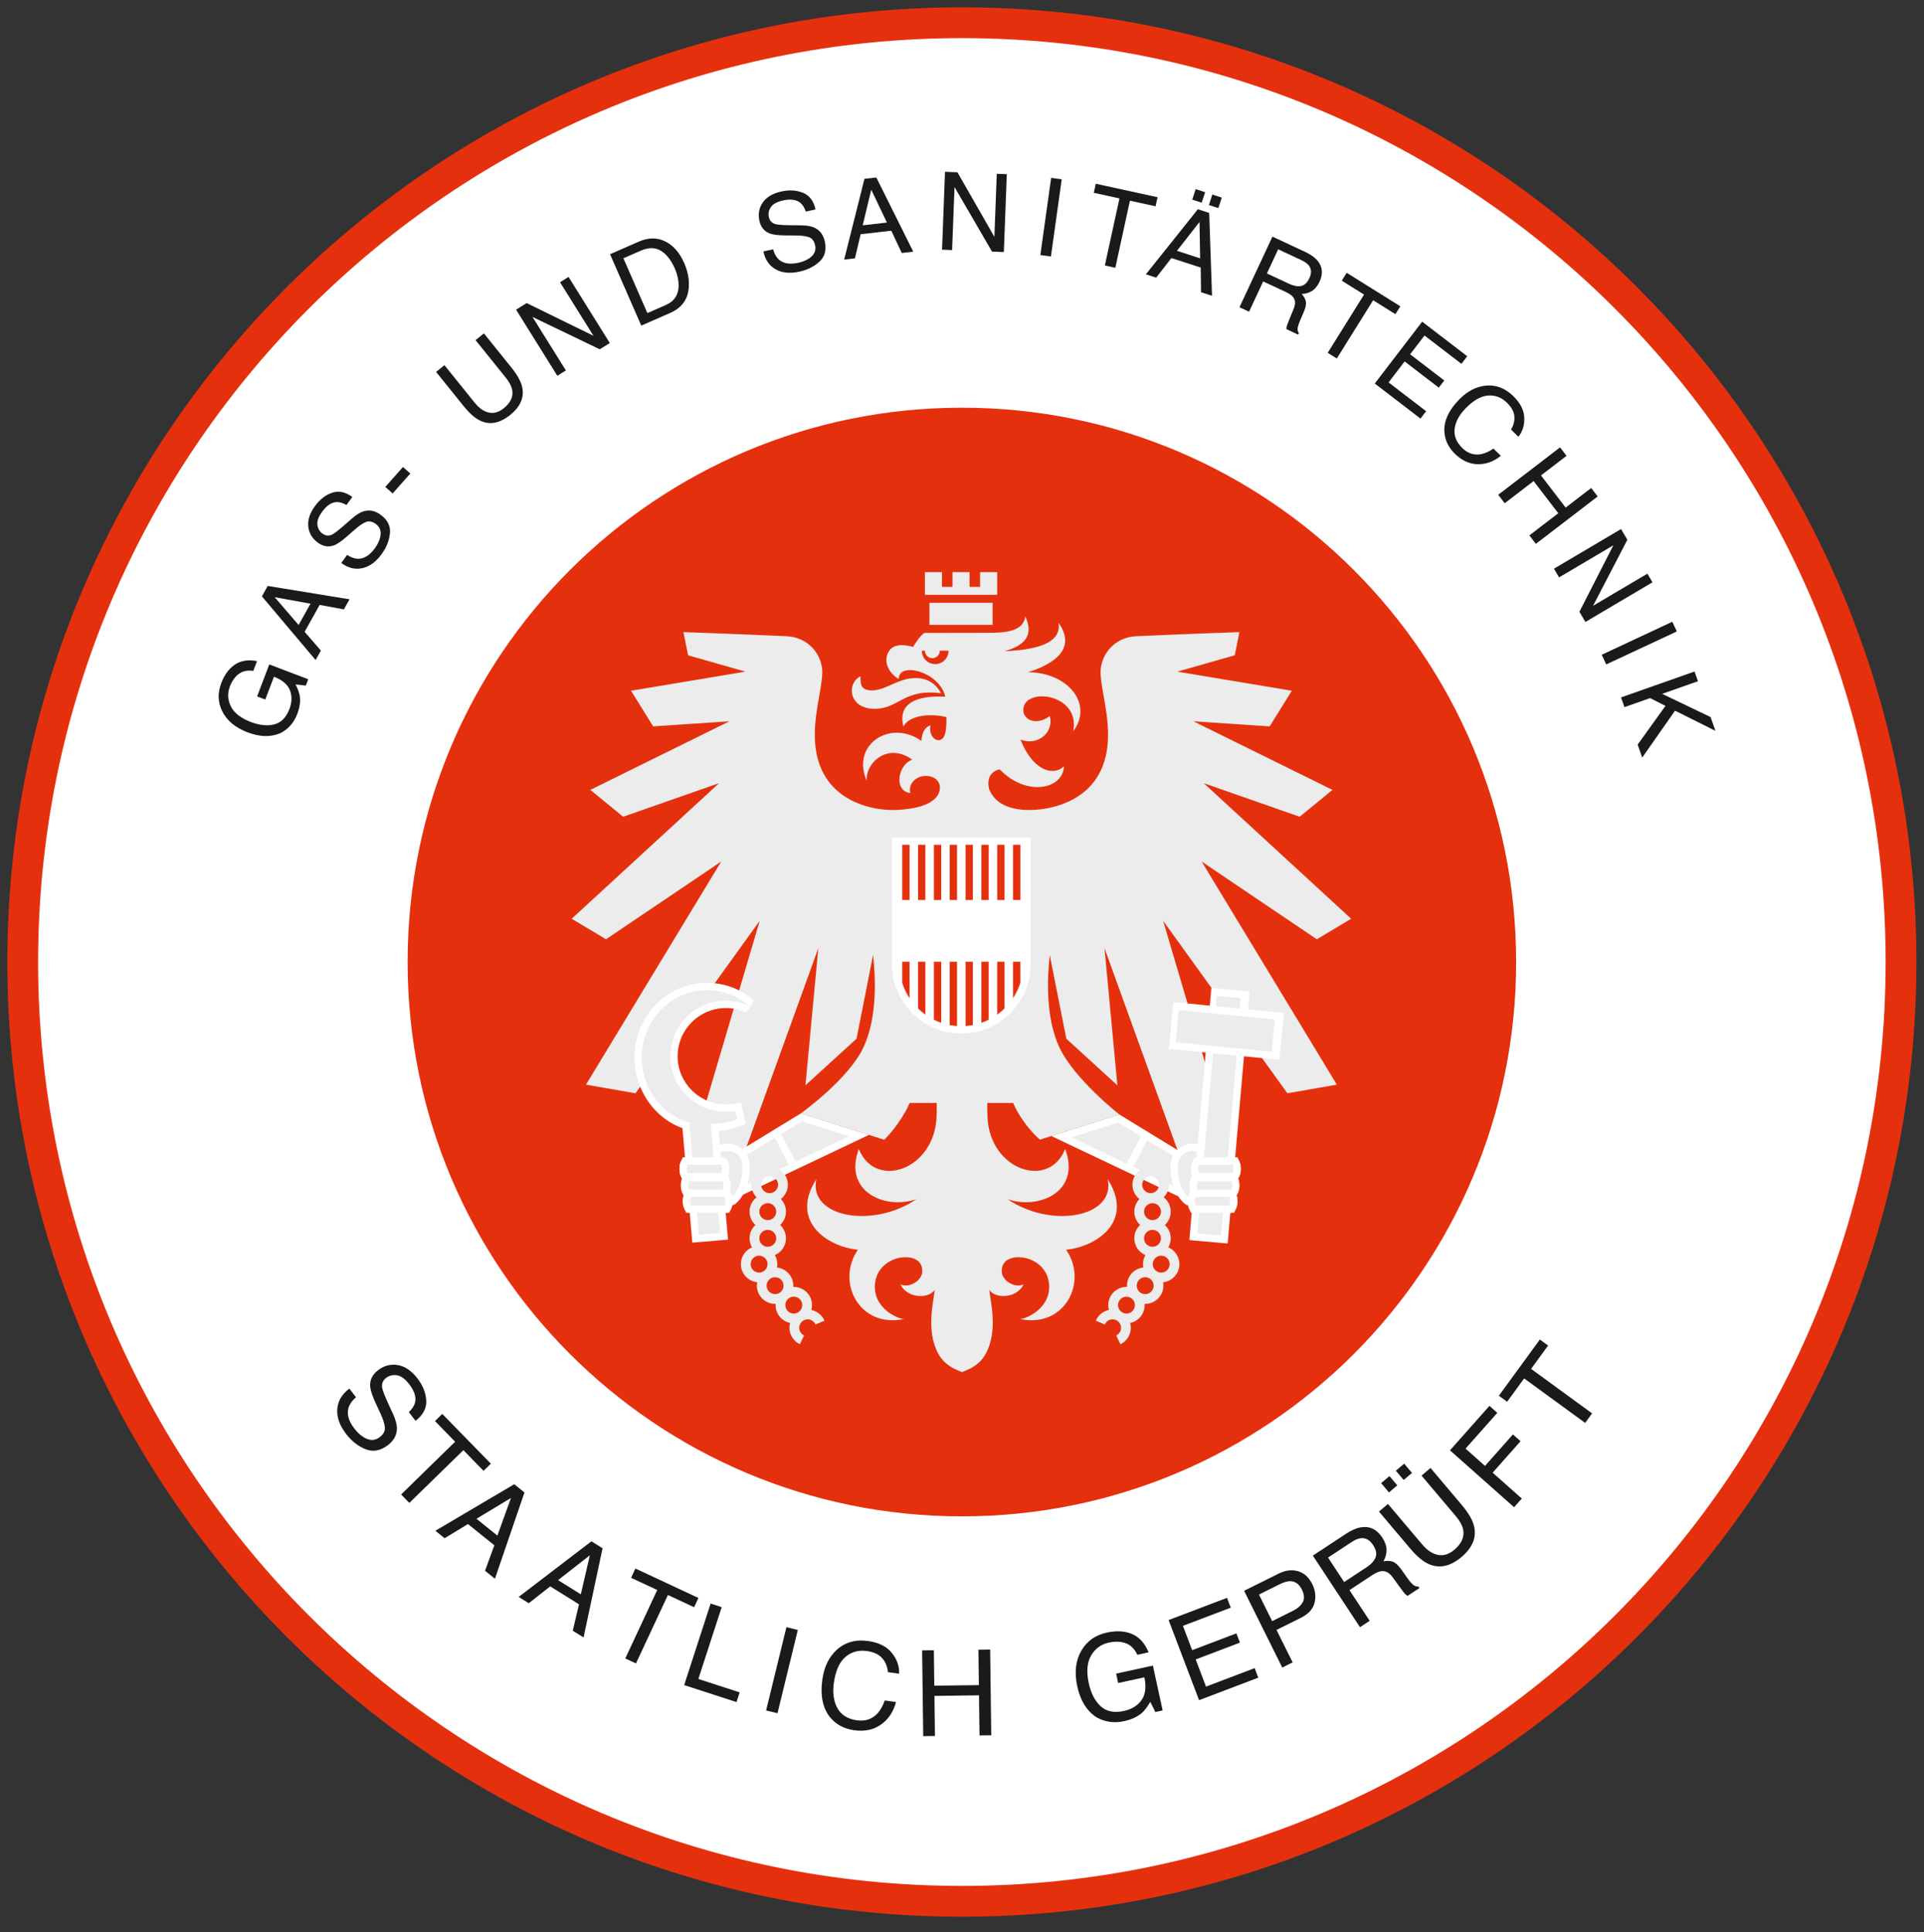 <svg width="250" height="251" viewBox="0 0 250 251" fill="none" xmlns="http://www.w3.org/2000/svg">
<rect x="0" y="0" width="250" height="251" fill="#333333" stroke="none"/>
<circle cx="125" cy="125" r="122" fill="white"/>
<g clip-path="url(#clip0_5940_623)">
<path d="M249.016 124.984C249.016 56.484 193.485 0.952 124.985 0.952C56.484 0.952 0.953 56.484 0.953 124.984C0.953 193.484 56.484 249.016 124.985 249.016C193.485 249.016 249.016 193.484 249.016 124.984ZM245.015 124.984C245.015 191.275 191.276 245.014 124.985 245.014C58.693 245.014 4.954 191.275 4.954 124.984C4.954 58.693 58.693 4.954 124.985 4.954C191.276 4.954 245.015 58.693 245.015 124.984Z" fill="#E5300E"/>
<path d="M124.984 197.002C164.759 197.002 197.003 164.759 197.003 124.983C197.003 85.21 164.759 52.966 124.984 52.966C85.209 52.966 52.965 85.21 52.965 124.983C52.965 164.759 85.209 197.002 124.984 197.002Z" fill="#E5300E"/>
<path d="M133.441 125.229C133.441 129.952 129.613 133.793 124.907 133.793C120.201 133.793 116.373 129.952 116.373 125.229L116.373 109.274L133.441 109.274L133.441 125.229ZM121.515 86.278C120.557 86.278 119.779 85.501 119.779 84.542L120.184 84.542C120.184 85.074 120.615 85.506 121.148 85.506C121.68 85.506 122.111 85.074 122.111 84.542L123.251 84.542C123.251 85.501 122.475 86.278 121.515 86.278ZM171.105 122.029L175.566 119.363L156.414 101.749L168.877 106.109L173.139 102.62L155.066 93.707L164.977 94.37L167.854 89.739L152.979 87.258L160.437 85.138L161.045 82.124L160.644 82.138C160.574 82.14 153.444 82.39 147.605 82.658C145.261 82.765 143.385 84.445 143.045 86.741C142.913 87.626 143.138 88.905 143.397 90.386C143.673 91.95 143.985 93.722 143.976 95.511C143.963 98.458 143.073 100.802 141.327 102.478C139.074 104.637 135.709 105.315 133.311 105.224C130.031 105.103 128.903 103.541 128.515 102.468C128.353 101.81 128.221 100.404 129.878 99.94C133.407 103.581 138.114 102.537 138.251 99.563C136.73 100.96 134.113 99.951 132.6 96.088C134.902 96.963 136.987 95.097 136.406 93.018C134.399 94.54 132.512 93.242 133.051 91.707C133.895 89.306 140.385 90.395 139.45 95.004C142.059 91.561 138.91 87.385 133.571 87.327C135.452 86.755 140.384 84.905 137.544 80.915C138.096 84.268 132.532 84.483 130.478 84.615C132.872 83.969 134.453 82.731 133.231 80.089C132.954 82.027 130.724 82.215 128.426 82.215C125.696 82.215 120.769 82.229 120.118 82.229C119.449 82.714 119.12 83.314 118.637 84.049C117.371 83.681 115.941 83.596 115.364 84.861C114.777 86.143 115.625 87.561 116.788 88.223C116.702 85.915 122.063 87.21 122.827 90.514C119.356 90.319 116.558 91.242 117.399 94.391C118.09 92.911 120.972 92.638 122.98 93.17C122.98 94.401 122.961 95.964 122.111 96.142C121.304 96.311 120.666 95.237 120.914 94.247C120.052 94.448 119.754 95.492 119.73 96.252C115.676 93.386 110.558 96.743 112.61 101.416C112.471 99.052 115.391 96.411 118.544 98.696C116.754 99.247 116.004 102.723 118.284 103.034C117.997 101.826 118.973 100.832 120.276 100.805C121.189 100.785 121.912 101.275 122.097 101.962C122.159 102.291 122.165 102.79 121.841 103.315C121.36 104.095 120.049 105.061 116.536 105.224C114.169 105.336 110.832 104.682 108.559 102.523C106.789 100.839 105.886 98.48 105.873 95.511C105.865 93.722 106.177 91.95 106.451 90.386C106.71 88.905 106.936 87.626 106.805 86.741C106.465 84.445 104.589 82.765 102.244 82.658C96.405 82.39 89.276 82.14 89.204 82.138L88.803 82.124L89.413 85.138L96.871 87.258L81.996 89.739L84.872 94.37L94.783 93.707L76.711 102.62L80.972 106.109L93.434 101.749L74.283 119.363L78.745 122.029L93.715 111.923L76.142 140.916L82.57 142.034L98.716 119.627L88.916 152.79L95.99 151.793L106.331 123.184L104.658 141L111.292 134.951L113.442 124.086C113.762 126.834 114.047 132.165 112.18 136.106C110.233 140.215 104.12 144.606 104.067 144.647L114.888 148.07C114.939 148.025 116.321 146.751 117.666 144.384C117.848 144.063 118.029 143.691 118.204 143.293L121.717 143.293C121.726 143.837 121.719 144.446 121.689 145.147C121.388 152.033 113.707 154.586 111.597 149.274C109.511 154.825 115.016 157.206 119.086 155.793C113.351 159.685 105.017 158.121 106.07 153.2C102.552 158.715 107.563 161.984 111.473 162.362C108.578 166.56 111.669 172.581 117.446 171.366C116.306 171.255 113.186 169.667 113.742 166.454C114.068 164.571 115.697 163.582 117.047 163.384C118.399 163.188 119.891 163.597 119.84 165.195C119.805 166.375 118.146 167.417 116.985 166.851C117.939 168.776 120.712 168.712 121.452 167.583C121.345 168.825 120.551 171.885 121.376 174.557C121.96 176.449 122.897 177.482 125.002 178.255C127.132 177.473 128.043 176.449 128.626 174.557C129.452 171.885 128.659 168.825 128.552 167.583C129.29 168.712 132.063 168.776 133.017 166.851C131.856 167.417 130.199 166.375 130.162 165.195C130.113 163.597 131.603 163.188 132.955 163.384C134.305 163.582 135.935 164.571 136.261 166.454C136.816 169.667 133.698 171.255 132.556 171.366C138.334 172.581 141.424 166.56 138.529 162.362C142.439 161.984 147.45 158.715 143.932 153.2C144.987 158.121 136.651 159.685 130.917 155.793C134.988 157.206 140.493 154.825 138.405 149.274C136.295 154.586 128.614 152.033 128.314 145.147C128.283 144.446 128.276 143.837 128.285 143.293L131.645 143.293C131.821 143.691 132.001 144.063 132.183 144.384C133.528 146.751 135.077 148.016 135.128 148.061L145.45 144.795C145.396 144.756 139.617 140.216 137.67 136.106C135.804 132.168 136.089 126.835 136.408 124.087L138.536 134.848L138.557 134.951L145.19 141L143.517 123.184L153.859 151.793L160.934 152.79L151.134 119.627L167.28 142.034L173.707 140.916L156.135 111.923L171.105 122.029Z" fill="#ECECEC"/>
<path d="M120.768 78.314L128.976 78.314L128.976 81.178L120.768 81.178L120.768 78.314Z" fill="#ECECEC"/>
<path d="M129.569 74.332L127.35 74.332L127.35 76.247L125.982 76.247L125.982 74.332L123.764 74.332L123.764 76.247L122.396 76.247L122.396 74.332L120.177 74.332L120.177 77.278L129.569 77.278L129.569 74.332Z" fill="#ECECEC"/>
<path d="M114.15 92.063C116.87 91.812 117.725 89.45 122.277 90.07C121.549 88.694 120.28 87.975 118.577 88.108C116.482 88.27 114.96 89.743 113.21 89.697C111.525 89.654 111.886 88.371 111.803 87.865C109.885 88.817 110.288 92.42 114.15 92.063Z" fill="#ECECEC"/>
<path d="M96.46 149.293C96.018 148.9 95.475 148.674 94.95 148.614C94.555 148.569 94.062 148.61 93.535 148.702L93.383 146.94C94.246 146.843 95.084 146.665 96.109 146.3L96.903 146.016L96.717 145.194C96.649 144.895 96.559 144.508 96.464 144.11L96.258 143.242L95.379 143.393C95.027 143.454 94.668 143.485 94.309 143.485C90.856 143.485 88.048 140.676 88.048 137.224C88.048 133.771 90.856 130.963 94.309 130.963C95.234 130.963 96.127 131.16 96.964 131.553L97.99 129.975C96.295 128.5 94.124 127.687 91.878 127.687C86.671 127.687 82.436 132.03 82.436 137.368C82.436 140.105 83.554 142.741 85.503 144.6C86.429 145.482 87.516 146.156 88.679 146.569L89.006 150.382C88.576 150.517 88.289 151.082 88.289 151.852C88.289 152.383 88.426 152.815 88.652 153.078C88.54 153.327 88.475 153.639 88.475 154.001C88.475 154.544 88.619 154.987 88.855 155.248C88.773 155.477 88.725 155.748 88.725 156.053C88.725 156.927 89.094 157.538 89.623 157.556L89.876 160.498L89.957 161.446L90.904 161.364L93.648 161.129L94.596 161.047L94.514 160.1L94.296 157.558C94.72 157.549 95.037 157.157 95.152 156.557L95.355 156.54L95.455 156.475C95.496 156.447 96.041 156.075 96.545 155.213L112.908 147.442L104.067 144.645L96.46 149.293Z" fill="white"/>
<path d="M165.893 131.514L162.171 131.146L162.173 131.135L162.294 129.746L162.376 128.799L161.429 128.717L158.346 128.447L157.399 128.365L157.317 129.312L157.199 130.653L153.416 130.279L152.469 130.186L152.376 131.132L151.962 135.318L151.869 136.264L152.815 136.358L156.668 136.74L156.668 136.751L155.629 148.648C155.237 148.597 154.873 148.58 154.566 148.614C154.002 148.678 153.42 148.936 152.961 149.385L145.45 144.795L136.608 147.591L153.1 155.423C153.563 156.136 154.023 156.449 154.061 156.475L154.161 156.541L154.364 156.558C154.443 156.972 154.621 157.284 154.861 157.443L154.624 160.166L154.542 161.113L155.488 161.196L158.572 161.466L159.519 161.548L159.601 160.6L159.866 157.56L159.869 157.56C160.411 157.56 160.789 156.941 160.789 156.054C160.789 155.748 160.743 155.477 160.661 155.248C160.897 154.987 161.041 154.545 161.041 154C161.041 153.639 160.974 153.327 160.864 153.079C161.09 152.815 161.227 152.383 161.227 151.852C161.227 151.072 160.933 150.501 160.493 150.376L161.641 137.232L165.292 137.593L166.238 137.687L166.332 136.741L166.746 132.554L166.839 131.607L165.893 131.514Z" fill="white"/>
<path d="M117.232 124.946L118.183 124.946L118.183 129.68C117.781 129.07 117.459 128.402 117.232 127.692L117.232 124.946ZM117.232 109.75L118.183 109.75L118.183 116.926L117.232 116.926L117.232 109.75ZM119.288 124.946L120.24 124.946L120.24 131.817C119.902 131.575 119.585 131.31 119.288 131.021L119.288 124.946ZM119.29 109.75L120.241 109.75L120.241 116.926L119.29 116.926L119.29 109.75ZM121.346 124.946L122.296 124.946L122.296 132.88C121.97 132.768 121.652 132.635 121.346 132.483L121.346 124.946ZM121.346 109.75L122.297 109.75L122.297 116.926L121.346 116.926L121.346 109.75ZM123.403 124.946L124.354 124.946L124.354 133.297C124.031 133.275 123.715 133.234 123.403 133.175L123.403 124.946ZM123.403 109.75L124.354 109.75L124.354 116.926L123.403 116.926L123.403 109.75ZM125.461 124.946L126.41 124.946L126.41 133.175C126.1 133.234 125.782 133.275 125.461 133.297L125.461 124.946ZM125.461 109.75L126.412 109.75L126.412 116.926L125.461 116.926L125.461 109.75ZM127.517 124.946L128.467 124.946L128.467 132.483C128.161 132.635 127.843 132.768 127.517 132.88L127.517 124.946ZM127.517 109.75L128.468 109.75L128.468 116.926L127.517 116.926L127.517 109.75ZM129.574 124.946L130.525 124.946L130.525 131.021C130.229 131.31 129.911 131.575 129.574 131.817L129.574 124.946ZM129.575 109.75L130.526 109.75L130.526 116.926L129.575 116.926L129.575 109.75ZM131.632 124.946L132.581 124.946L132.581 127.694C132.356 128.402 132.034 129.07 131.632 129.68L131.632 124.946ZM131.632 109.75L132.583 109.75L132.583 116.926L131.632 116.926L131.632 109.75ZM115.898 125.229C115.898 130.213 119.939 134.268 124.907 134.268C129.874 134.268 133.917 130.213 133.917 125.229L133.917 108.8L115.898 108.8L115.898 125.229Z" fill="white"/>
<path d="M158.651 160.517L155.571 160.248L157.616 136.869L160.695 137.138L158.651 160.517Z" fill="#ECECEC"/>
<path d="M158.114 129.395L161.196 129.664L161.078 131.018L157.995 130.749L158.114 129.395Z" fill="#ECECEC"/>
<path d="M152.758 135.413L153.172 131.225L165.65 132.457L165.236 136.646L152.758 135.413Z" fill="#ECECEC"/>
<path d="M161.227 151.852C161.227 151.496 161.162 151.157 161.042 150.899L160.788 150.346L155.193 150.346L154.937 150.896C154.817 151.154 154.751 151.495 154.751 151.852C154.751 152.171 154.806 152.471 154.904 152.717L154.751 153.044C154.631 153.303 154.565 153.641 154.565 154C154.565 154.263 154.601 154.515 154.668 154.734L154.5 155.101C154.38 155.359 154.315 155.698 154.315 156.054C154.315 156.409 154.38 156.748 154.5 157.006L154.754 157.56L160.35 157.56L160.604 157.006C160.724 156.748 160.789 156.409 160.789 156.054C160.789 155.791 160.754 155.539 160.688 155.32L160.856 154.953C160.976 154.694 161.041 154.356 161.041 154C161.041 153.681 160.986 153.382 160.89 153.136L161.042 152.804C161.162 152.546 161.227 152.209 161.227 151.852Z" fill="white"/>
<path d="M95.54 144.33C95.135 144.4 94.722 144.435 94.31 144.435C90.333 144.435 87.098 141.2 87.098 137.224C87.098 133.246 90.333 130.011 94.31 130.011C95.386 130.011 96.426 130.251 97.366 130.691C95.87 129.389 93.945 128.638 91.878 128.638C87.195 128.638 83.385 132.553 83.385 137.368C83.385 139.846 84.396 142.232 86.159 143.913C87.158 144.864 88.333 145.523 89.588 145.856L89.572 145.858L90.823 160.417L93.568 160.181L92.355 146.071C93.496 146.003 94.463 145.877 95.79 145.405C95.723 145.108 95.633 144.724 95.54 144.33Z" fill="#ECECEC"/>
<path d="M95.017 155.102L94.847 154.735C94.914 154.517 94.95 154.263 94.95 154.001C94.95 153.645 94.885 153.306 94.766 153.048L94.613 152.716C94.709 152.472 94.764 152.171 94.764 151.852C94.764 151.497 94.699 151.159 94.579 150.9L94.325 150.348L88.727 150.348L88.473 150.9C88.355 151.159 88.288 151.497 88.288 151.852C88.288 152.209 88.355 152.548 88.473 152.806L88.626 153.138C88.53 153.382 88.476 153.683 88.476 154.001C88.476 154.358 88.541 154.696 88.659 154.953L88.829 155.32C88.763 155.539 88.726 155.792 88.726 156.054C88.726 156.411 88.792 156.749 88.911 157.007L89.165 157.56L94.761 157.56L95.017 157.008C95.135 156.75 95.202 156.411 95.202 156.054C95.202 155.699 95.135 155.36 95.017 155.102Z" fill="white"/>
<path d="M97.418 151.59C97.418 152.503 97.293 153.263 97.107 153.894L102.523 151.322L100.664 147.84L97.05 150.046C97.278 150.469 97.418 150.982 97.418 151.59Z" fill="#ECECEC"/>
<path d="M103.382 150.914L110.317 147.619L104.193 145.683L101.476 147.342L103.382 150.914Z" fill="#ECECEC"/>
<path d="M102.046 169.558C102.046 168.953 102.538 168.459 103.145 168.459C103.751 168.459 104.244 168.953 104.244 169.558C104.244 169.914 104.071 170.227 103.809 170.428C103.741 170.464 103.676 170.505 103.613 170.549C103.47 170.617 103.313 170.658 103.145 170.658C102.538 170.658 102.046 170.164 102.046 169.558ZM99.614 167.029C99.614 166.423 100.106 165.931 100.713 165.931C101.319 165.931 101.812 166.423 101.812 167.029C101.812 167.636 101.319 168.128 100.713 168.128C100.106 168.128 99.614 167.636 99.614 167.029ZM97.535 164.233C97.535 163.626 98.027 163.133 98.633 163.133C99.238 163.133 99.732 163.626 99.732 164.233C99.732 164.838 99.238 165.331 98.633 165.331C98.027 165.331 97.535 164.838 97.535 164.233ZM100.86 160.879C100.86 161.486 100.368 161.979 99.762 161.979C99.155 161.979 98.663 161.486 98.663 160.879C98.663 160.273 99.155 159.781 99.762 159.781C100.368 159.781 100.86 160.273 100.86 160.879ZM98.663 157.414C98.663 156.808 99.155 156.316 99.762 156.316C100.368 156.316 100.86 156.808 100.86 157.414C100.86 158.021 100.368 158.513 99.762 158.513C99.155 158.513 98.663 158.021 98.663 157.414ZM100.003 152.814C100.609 152.814 101.102 153.306 101.102 153.912C101.102 154.517 100.609 155.012 100.003 155.012C99.398 155.012 98.904 154.517 98.904 153.912C98.904 153.306 99.398 152.814 100.003 152.814ZM105.424 170.19C105.479 169.989 105.511 169.777 105.511 169.558C105.511 168.253 104.45 167.191 103.145 167.191C103.12 167.191 103.096 167.195 103.071 167.195C103.075 167.14 103.079 167.085 103.079 167.029C103.079 165.806 102.147 164.797 100.956 164.676C100.984 164.532 101 164.384 101 164.233C101 163.805 100.884 163.404 100.685 163.058C101.532 162.698 102.128 161.857 102.128 160.879C102.128 160.194 101.834 159.579 101.368 159.147C101.834 158.714 102.128 158.098 102.128 157.414C102.128 156.777 101.874 156.199 101.462 155.772C102.013 155.339 102.369 154.667 102.369 153.912C102.369 152.608 101.308 151.545 100.003 151.545C98.698 151.545 97.636 152.608 97.636 153.912C97.636 154.55 97.892 155.129 98.303 155.555C97.751 155.988 97.395 156.66 97.395 157.414C97.395 158.098 97.689 158.714 98.154 159.147C97.689 159.579 97.395 160.194 97.395 160.879C97.395 161.307 97.511 161.708 97.71 162.053C96.863 162.415 96.266 163.255 96.266 164.233C96.266 165.455 97.199 166.464 98.39 166.586C98.362 166.73 98.346 166.878 98.346 167.029C98.346 168.334 99.408 169.396 100.713 169.396C100.737 169.396 100.761 169.393 100.787 169.392C100.783 169.447 100.778 169.502 100.778 169.558C100.778 170.699 101.59 171.654 102.665 171.876C102.61 172.076 102.579 172.285 102.579 172.502C102.579 173.411 103.11 174.251 103.932 174.641L104.475 173.496C104.094 173.315 103.847 172.925 103.847 172.502C103.847 172.147 104.019 171.833 104.282 171.633C104.349 171.596 104.414 171.555 104.478 171.513C104.62 171.445 104.777 171.403 104.945 171.403C105.388 171.403 105.786 171.667 105.958 172.075L107.126 171.581C106.818 170.854 106.176 170.344 105.424 170.19Z" fill="#ECECEC"/>
<path d="M148.266 147.629L145.322 145.831L139.197 147.768L146.371 151.176L148.266 147.629Z" fill="#ECECEC"/>
<path d="M152.099 151.59C152.099 151.035 152.215 150.559 152.408 150.16L149.08 148.126L147.234 151.584L152.466 154.068C152.25 153.405 152.099 152.59 152.099 151.59Z" fill="#ECECEC"/>
<path d="M150.882 165.332C150.277 165.332 149.784 164.839 149.784 164.232C149.784 163.627 150.277 163.134 150.882 163.134C151.489 163.134 151.982 163.627 151.982 164.232C151.982 164.839 151.489 165.332 150.882 165.332ZM148.803 168.129C148.196 168.129 147.704 167.635 147.704 167.03C147.704 166.424 148.196 165.932 148.803 165.932C149.409 165.932 149.901 166.424 149.901 167.03C149.901 167.635 149.409 168.129 148.803 168.129ZM146.371 170.657C146.203 170.657 146.045 170.618 145.903 170.549C145.839 170.506 145.774 170.465 145.706 170.429C145.444 170.228 145.272 169.915 145.272 169.559C145.272 168.954 145.764 168.46 146.371 168.46C146.977 168.46 147.469 168.954 147.469 169.559C147.469 170.165 146.977 170.657 146.371 170.657ZM149.755 159.782C150.36 159.782 150.853 160.274 150.853 160.88C150.853 161.485 150.36 161.98 149.755 161.98C149.148 161.98 148.655 161.485 148.655 160.88C148.655 160.274 149.148 159.782 149.755 159.782ZM148.655 157.415C148.655 156.809 149.148 156.315 149.755 156.315C150.36 156.315 150.853 156.809 150.853 157.415C150.853 158.02 150.36 158.514 149.755 158.514C149.148 158.514 148.655 158.02 148.655 157.415ZM149.512 152.813C150.119 152.813 150.611 153.307 150.611 153.913C150.611 154.518 150.119 155.012 149.512 155.012C148.906 155.012 148.414 154.518 148.414 153.913C148.414 153.307 148.906 152.813 149.512 152.813ZM153.249 164.232C153.249 163.255 152.654 162.416 151.807 162.054C152.006 161.707 152.12 161.308 152.12 160.88C152.12 160.195 151.827 159.58 151.361 159.148C151.827 158.715 152.12 158.099 152.12 157.415C152.12 156.661 151.765 155.989 151.213 155.554C151.625 155.13 151.879 154.551 151.879 153.913C151.879 152.607 150.817 151.546 149.512 151.546C148.208 151.546 147.146 152.607 147.146 153.913C147.146 154.668 147.502 155.34 148.054 155.773C147.643 156.2 147.388 156.777 147.388 157.415C147.388 158.099 147.681 158.715 148.148 159.148C147.681 159.58 147.388 160.195 147.388 160.88C147.388 161.858 147.983 162.698 148.83 163.059C148.631 163.405 148.517 163.806 148.517 164.232C148.517 164.385 148.532 164.533 148.559 164.675C147.368 164.798 146.436 165.807 146.436 167.03C146.436 167.086 146.44 167.141 146.445 167.196C146.419 167.195 146.395 167.192 146.371 167.192C145.066 167.192 144.004 168.254 144.004 169.559C144.004 169.778 144.037 169.99 144.092 170.191C143.339 170.345 142.697 170.855 142.39 171.582L143.557 172.076C143.73 171.668 144.127 171.404 144.57 171.404C144.738 171.404 144.895 171.445 145.037 171.513C145.101 171.556 145.167 171.596 145.234 171.634C145.496 171.834 145.668 172.148 145.668 172.503C145.668 172.925 145.423 173.315 145.04 173.497L145.584 174.642C146.405 174.252 146.937 173.412 146.937 172.503C146.937 172.286 146.905 172.077 146.85 171.877C147.925 171.655 148.737 170.7 148.737 169.559C148.737 169.503 148.733 169.448 148.728 169.393C148.754 169.394 148.778 169.397 148.803 169.397C150.107 169.397 151.169 168.335 151.169 167.03C151.169 166.879 151.153 166.731 151.127 166.587C152.316 166.464 153.249 165.456 153.249 164.232Z" fill="#ECECEC"/>
<path d="M94.844 149.558C94.521 149.523 94.092 149.565 93.616 149.653L93.676 150.346L93.844 150.346C94.386 150.346 94.764 150.964 94.764 151.852C94.764 152.212 94.699 152.525 94.587 152.774C94.813 153.038 94.95 153.468 94.95 153.999C94.95 154.305 94.904 154.576 94.822 154.805C94.971 154.97 95.077 155.214 95.139 155.503C95.557 155.103 96.468 153.959 96.468 151.589C96.468 150.312 95.652 149.649 94.844 149.558Z" fill="#ECECEC"/>
<path d="M154.565 154C154.565 153.47 154.703 153.039 154.928 152.775C154.816 152.527 154.751 152.214 154.751 151.852C154.751 151.076 155.042 150.506 155.478 150.376L155.546 149.597C155.214 149.552 154.912 149.532 154.671 149.56C153.863 149.65 153.049 150.312 153.049 151.591C153.049 153.958 153.955 155.101 154.376 155.505C154.438 155.214 154.545 154.972 154.693 154.805C154.613 154.578 154.565 154.307 154.565 154Z" fill="#ECECEC"/>
<path d="M155.8 152.409L160.178 152.409C160.222 152.314 160.276 152.122 160.276 151.853C160.276 151.583 160.222 151.392 160.178 151.298L155.8 151.298C155.756 151.392 155.703 151.583 155.703 151.853C155.703 152.124 155.756 152.314 155.8 152.409Z" fill="#ECECEC"/>
<path d="M155.614 154.555L159.992 154.555C160.036 154.461 160.089 154.269 160.089 153.999C160.089 153.729 160.036 153.539 159.992 153.444L155.614 153.444C155.57 153.539 155.516 153.729 155.516 153.999C155.516 154.27 155.57 154.461 155.614 154.555Z" fill="#ECECEC"/>
<path d="M155.364 156.609L159.742 156.609C159.786 156.514 159.841 156.324 159.841 156.053C159.841 155.783 159.786 155.593 159.742 155.498L155.364 155.498C155.32 155.593 155.266 155.783 155.266 156.053C155.266 156.324 155.32 156.514 155.364 156.609Z" fill="#ECECEC"/>
<path d="M89.337 152.409L93.715 152.409C93.759 152.314 93.814 152.124 93.814 151.853C93.814 151.583 93.759 151.392 93.716 151.298L89.337 151.298C89.293 151.392 89.239 151.583 89.239 151.853C89.239 152.122 89.293 152.314 89.337 152.409Z" fill="#ECECEC"/>
<path d="M89.523 154.555L93.902 154.555C93.946 154.461 94.001 154.27 94.001 153.999C94.001 153.729 93.946 153.539 93.903 153.444L89.523 153.444C89.48 153.539 89.426 153.729 89.426 153.999C89.426 154.269 89.48 154.461 89.523 154.555Z" fill="#ECECEC"/>
<path d="M89.774 156.609L94.152 156.609C94.196 156.514 94.251 156.324 94.251 156.053C94.251 155.783 94.196 155.593 94.154 155.498L89.774 155.498C89.73 155.593 89.677 155.783 89.677 156.053C89.677 156.322 89.73 156.514 89.774 156.609Z" fill="#ECECEC"/>
<path d="M28.751 88.742C29.089 87.853 29.553 87.15 30.143 86.632C30.995 85.879 32.079 85.633 33.396 85.892L32.913 87.162C32.163 87.053 31.539 87.182 31.041 87.548C30.538 87.913 30.147 88.464 29.866 89.203C29.533 90.079 29.581 90.943 30.009 91.794C30.439 92.641 31.305 93.311 32.606 93.806C33.732 94.234 34.742 94.336 35.639 94.111C36.531 93.885 37.189 93.213 37.614 92.097C37.939 91.242 37.96 90.442 37.679 89.696C37.395 88.944 36.701 88.351 35.598 87.916L34.471 90.88L33.408 90.476L34.988 86.321L40.051 88.246L39.738 89.07L38.403 88.917C38.714 89.532 38.899 90.042 38.956 90.447C39.06 91.13 38.947 91.906 38.617 92.773C38.191 93.894 37.462 94.721 36.429 95.252C35.184 95.786 33.767 95.751 32.178 95.147C30.593 94.545 29.496 93.636 28.886 92.421C28.303 91.266 28.258 90.039 28.751 88.742Z" fill="#1A1A18"/>
<path d="M40.346 78.428L35.692 77.587L38.8 81.196L40.346 78.428ZM34.031 77.48L34.788 76.126L45.417 77.86L44.684 79.171L41.536 78.588L39.582 82.083L41.695 84.52L41.009 85.747L34.031 77.48Z" fill="#1A1A18"/>
<path d="M45.101 72.094C45.584 72.406 46.041 72.572 46.471 72.59C47.281 72.618 48.025 72.167 48.702 71.239C49.005 70.824 49.222 70.402 49.352 69.974C49.604 69.145 49.433 68.514 48.839 68.081C48.393 67.756 47.974 67.663 47.582 67.804C47.191 67.951 46.707 68.275 46.131 68.776L45.072 69.701C44.381 70.306 43.827 70.687 43.411 70.844C42.691 71.115 41.991 71.002 41.311 70.507C40.576 69.971 40.158 69.276 40.058 68.424C39.957 67.572 40.247 66.68 40.926 65.748C41.552 64.89 42.29 64.314 43.142 64.02C43.993 63.719 44.873 63.9 45.782 64.564L45.023 65.605C44.544 65.341 44.122 65.215 43.755 65.226C43.082 65.253 42.45 65.671 41.86 66.48C41.383 67.133 41.178 67.703 41.244 68.189C41.311 68.675 41.526 69.051 41.889 69.316C42.29 69.609 42.706 69.656 43.135 69.457C43.413 69.325 43.923 68.937 44.665 68.295L45.763 67.339C46.292 66.878 46.776 66.577 47.215 66.436C47.976 66.195 48.721 66.34 49.448 66.871C50.354 67.531 50.761 68.334 50.669 69.279C50.579 70.22 50.217 71.127 49.58 72C48.838 73.017 47.998 73.624 47.058 73.82C46.123 74.019 45.217 73.791 44.342 73.135L45.101 72.094Z" fill="#1A1A18"/>
<path d="M50.065 63.26L52.361 60.672L53.315 61.518L51.018 64.106L50.065 63.26Z" fill="#1A1A18"/>
<path d="M57.751 47.443L61.676 52.317C62.137 52.889 62.628 53.279 63.148 53.485C63.927 53.801 64.695 53.655 65.45 53.047C66.355 52.318 66.721 51.513 66.548 50.632C66.453 50.154 66.176 49.631 65.718 49.062L61.792 44.188L62.877 43.315L66.443 47.743C67.224 48.713 67.694 49.564 67.854 50.297C68.141 51.635 67.619 52.84 66.288 53.912C64.957 54.984 63.67 55.236 62.427 54.667C61.745 54.355 61.014 53.715 60.233 52.745L56.666 48.316L57.751 47.443Z" fill="#1A1A18"/>
<path d="M67.058 40.232L68.431 39.375L77.112 43.624L72.769 36.667L73.874 35.977L79.236 44.565L77.932 45.379L69.19 41.176L73.53 48.127L72.419 48.821L67.058 40.232Z" fill="#1A1A18"/>
<path d="M86.361 39.696C86.786 39.51 87.116 39.312 87.351 39.104C87.768 38.727 88.029 38.236 88.136 37.632C88.221 37.149 88.19 36.591 88.043 35.958C87.954 35.581 87.844 35.243 87.713 34.944C87.21 33.795 86.59 33.003 85.853 32.568C85.121 32.131 84.247 32.135 83.233 32.579L81.004 33.554L84.119 40.676L86.361 39.696ZM79.268 33.026L83.025 31.383C84.301 30.825 85.488 30.845 86.587 31.442C87.572 31.984 88.343 32.893 88.901 34.169C89.332 35.154 89.536 36.125 89.513 37.083C89.476 38.774 88.662 39.968 87.07 40.664L83.326 42.302L79.268 33.026Z" fill="#1A1A18"/>
<path d="M100.455 32.39C100.608 32.945 100.84 33.371 101.149 33.671C101.737 34.23 102.591 34.387 103.714 34.142C104.217 34.033 104.659 33.861 105.041 33.628C105.779 33.175 106.07 32.59 105.914 31.872C105.797 31.333 105.545 30.986 105.158 30.83C104.768 30.68 104.191 30.601 103.428 30.593L102.022 30.582C101.103 30.575 100.436 30.492 100.021 30.333C99.302 30.057 98.854 29.508 98.675 28.687C98.481 27.798 98.63 27.001 99.121 26.297C99.612 25.593 100.421 25.119 101.548 24.873C102.585 24.648 103.519 24.707 104.352 25.053C105.188 25.393 105.725 26.113 105.965 27.213L104.705 27.487C104.523 26.972 104.291 26.597 104.009 26.362C103.488 25.934 102.738 25.827 101.76 26.04C100.969 26.212 100.438 26.502 100.164 26.91C99.891 27.317 99.802 27.741 99.898 28.181C100.003 28.666 100.283 28.976 100.736 29.113C101.032 29.199 101.67 29.248 102.651 29.26L104.107 29.275C104.809 29.282 105.371 29.378 105.792 29.564C106.521 29.889 106.982 30.492 107.173 31.372C107.412 32.467 107.183 33.338 106.486 33.983C105.794 34.627 104.921 35.065 103.866 35.294C102.636 35.562 101.604 35.457 100.772 34.98C99.94 34.508 99.414 33.736 99.195 32.664L100.455 32.39Z" fill="#1A1A18"/>
<path d="M115.245 28.914L113.21 24.645L112.095 29.274L115.245 28.914ZM112.327 23.233L113.868 23.057L118.667 32.699L117.175 32.869L115.81 29.973L111.832 30.428L111.087 33.565L109.69 33.725L112.327 23.233Z" fill="#1A1A18"/>
<path d="M122.79 22.322L124.409 22.384L129.208 30.773L129.519 22.578L130.821 22.627L130.436 32.745L128.9 32.686L124.026 24.3L123.714 32.489L122.406 32.439L122.79 22.322Z" fill="#1A1A18"/>
<path d="M136.584 23.108L137.956 23.3L136.553 33.327L135.181 33.135L136.584 23.108Z" fill="#1A1A18"/>
<path d="M150.41 25.622L150.153 26.8L146.82 26.074L144.923 34.788L143.562 34.492L145.459 25.778L142.126 25.052L142.382 23.874L150.41 25.622Z" fill="#1A1A18"/>
<path d="M155.944 33.564L155.863 28.835L152.929 32.585L155.944 33.564ZM155.646 27.185L157.12 27.663L157.488 38.427L156.059 37.964L156.019 34.762L152.21 33.526L150.231 36.072L148.894 35.637L155.646 27.185ZM157.527 25.274L158.753 25.672L158.31 27.035L157.084 26.637L157.527 25.274ZM155.364 24.572L156.589 24.969L156.147 26.333L154.921 25.935L155.364 24.572Z" fill="#1A1A18"/>
<path d="M167.492 36.866C168.075 37.139 168.59 37.237 169.036 37.161C169.486 37.087 169.853 36.747 170.137 36.139C170.442 35.485 170.413 34.929 170.049 34.47C169.853 34.227 169.543 34.006 169.118 33.807L166.083 32.39L164.62 35.525L167.492 36.866ZM165.339 30.742L169.586 32.725C170.285 33.051 170.814 33.423 171.173 33.839C171.852 34.632 171.946 35.556 171.454 36.609C171.197 37.159 170.873 37.555 170.48 37.798C170.092 38.042 169.645 38.176 169.138 38.197C169.428 38.51 169.607 38.827 169.675 39.148C169.747 39.471 169.67 39.904 169.442 40.446L168.911 41.697C168.76 42.053 168.668 42.326 168.634 42.518C168.573 42.845 168.618 43.094 168.771 43.267L168.675 43.473L167.151 42.762C167.146 42.663 167.161 42.546 167.194 42.409C167.227 42.272 167.319 42.021 167.47 41.655L168.109 40.09C168.36 39.477 168.325 38.972 168.004 38.573C167.819 38.35 167.473 38.12 166.965 37.883L164.136 36.562L162.299 40.496L161.056 39.916L165.339 30.742Z" fill="#1A1A18"/>
<path d="M181.955 39.793L181.316 40.816L178.422 39.009L173.7 46.575L172.519 45.837L177.241 38.272L174.347 36.465L174.986 35.442L181.955 39.793Z" fill="#1A1A18"/>
<path d="M184.793 41.792L190.651 46.283L189.896 47.268L185.099 43.59L183.229 46.029L187.665 49.43L186.952 50.36L182.516 46.959L180.428 49.683L185.306 53.423L184.573 54.381L178.633 49.827L184.793 41.792Z" fill="#1A1A18"/>
<path d="M196.633 51.46C197.55 52.356 198.026 53.292 198.06 54.27C198.095 55.248 197.84 56.071 197.295 56.74L196.339 55.806C196.686 55.234 196.83 54.652 196.771 54.061C196.716 53.474 196.395 52.894 195.81 52.323C195.097 51.627 194.274 51.315 193.342 51.388C192.417 51.46 191.449 52.014 190.438 53.05C189.61 53.898 189.135 54.779 189.012 55.694C188.896 56.608 189.231 57.449 190.017 58.216C190.74 58.922 191.562 59.182 192.483 58.996C192.969 58.899 193.494 58.66 194.058 58.28L195.015 59.214C194.185 59.894 193.278 60.257 192.294 60.304C191.112 60.364 190.033 59.917 189.056 58.964C188.215 58.142 187.757 57.197 187.682 56.129C187.587 54.72 188.227 53.312 189.601 51.905C190.644 50.836 191.782 50.236 193.015 50.105C194.352 49.959 195.558 50.411 196.633 51.46Z" fill="#1A1A18"/>
<path d="M202.709 58.121L203.552 59.221L200.232 61.766L203.436 65.945L206.756 63.399L207.599 64.499L199.564 70.659L198.721 69.559L202.479 66.678L199.275 62.5L195.517 65.38L194.675 64.281L202.709 58.121Z" fill="#1A1A18"/>
<path d="M210.631 68.732L211.456 70.127L206.998 78.703L214.058 74.529L214.721 75.65L206.006 80.802L205.224 79.48L209.637 70.842L202.583 75.012L201.916 73.885L210.631 68.732Z" fill="#1A1A18"/>
<path d="M217.296 80.78L217.882 82.035L208.708 86.319L208.122 85.064L217.296 80.78Z" fill="#1A1A18"/>
<path d="M220.184 87.242L220.628 88.503L215.974 90.143L222.268 93.158L222.897 94.945L217.65 92.329L213.387 98.419L212.794 96.736L216.408 91.707L214.407 90.694L211.079 91.867L210.635 90.606L220.184 87.242Z" fill="#1A1A18"/>
<path d="M46.258 181.527C45.778 181.94 45.462 182.37 45.309 182.819C45.027 183.665 45.271 184.589 46.04 185.592C46.384 186.041 46.762 186.401 47.173 186.671C47.969 187.195 48.688 187.21 49.33 186.718C49.811 186.349 50.039 185.936 50.013 185.478C49.98 185.02 49.788 184.409 49.439 183.645L48.791 182.24C48.368 181.323 48.138 180.62 48.102 180.132C48.04 179.288 48.377 178.584 49.111 178.022C49.905 177.413 50.767 177.188 51.698 177.347C52.629 177.506 53.48 178.089 54.252 179.095C54.962 180.022 55.34 180.98 55.386 181.97C55.439 182.961 54.974 183.834 53.991 184.587L53.129 183.462C53.556 183.039 53.821 182.632 53.923 182.242C54.104 181.523 53.859 180.727 53.189 179.853C52.648 179.147 52.111 178.753 51.577 178.672C51.043 178.591 50.58 178.701 50.187 179.002C49.754 179.334 49.575 179.757 49.651 180.272C49.705 180.607 49.955 181.266 50.402 182.248L51.069 183.704C51.391 184.406 51.558 185.01 51.571 185.516C51.588 186.395 51.204 187.135 50.417 187.738C49.439 188.488 48.465 188.668 47.497 188.277C46.531 187.89 45.687 187.225 44.965 186.282C44.122 185.183 43.743 184.108 43.828 183.056C43.909 182.006 44.431 181.122 45.395 180.402L46.258 181.527Z" fill="#1A1A18"/>
<path d="M63.781 190.158L62.831 191.085L60.21 188.4L53.191 195.253L52.121 194.158L59.14 187.304L56.518 184.619L57.467 183.692L63.781 190.158Z" fill="#1A1A18"/>
<path d="M64.628 199.502L66.397 194.61L61.912 197.314L64.628 199.502ZM66.82 192.828L68.148 193.898L64.31 205.106L63.023 204.069L64.236 200.763L60.805 198L57.774 199.842L56.569 198.872L66.82 192.828Z" fill="#1A1A18"/>
<path d="M75.471 207.131L76.642 202.062L72.513 205.284L75.471 207.131ZM76.849 200.242L78.296 201.146L75.826 212.732L74.424 211.857L75.232 208.43L71.496 206.097L68.707 208.288L67.395 207.47L76.849 200.242Z" fill="#1A1A18"/>
<path d="M90.75 207.602L90.189 208.805L86.788 207.217L82.638 216.106L81.251 215.458L85.401 206.569L82.001 204.981L82.562 203.779L90.75 207.602Z" fill="#1A1A18"/>
<path d="M92.338 208.33L93.773 208.796L90.744 218.126L96.108 219.868L95.699 221.13L88.899 218.922L92.338 208.33Z" fill="#1A1A18"/>
<path d="M102.186 211.398L103.666 211.76L101.026 222.579L99.546 222.218L102.186 211.398Z" fill="#1A1A18"/>
<path d="M112.8 213.198C114.196 213.394 115.228 213.913 115.896 214.757C116.564 215.6 116.875 216.496 116.829 217.444L115.373 217.24C115.307 216.506 115.055 215.897 114.618 215.412C114.186 214.928 113.524 214.624 112.633 214.499C111.547 214.347 110.615 214.607 109.837 215.279C109.065 215.947 108.568 217.069 108.348 218.646C108.167 219.937 108.321 221.028 108.809 221.917C109.302 222.803 110.147 223.33 111.343 223.497C112.445 223.651 113.342 223.345 114.036 222.58C114.404 222.177 114.713 221.624 114.965 220.919L116.422 221.123C116.129 222.266 115.562 223.179 114.722 223.863C113.713 224.686 112.466 224.994 110.979 224.786C109.698 224.606 108.676 224.068 107.914 223.17C106.911 221.984 106.56 220.319 106.859 218.177C107.087 216.55 107.704 215.277 108.711 214.356C109.8 213.355 111.163 212.969 112.8 213.198Z" fill="#1A1A18"/>
<path d="M119.819 214.418L121.343 214.399L121.401 219L127.192 218.927L127.134 214.325L128.658 214.306L128.799 225.442L127.275 225.461L127.209 220.253L121.418 220.327L121.484 225.534L119.96 225.554L119.819 214.418Z" fill="#1A1A18"/>
<path d="M143.826 212.099C144.848 211.876 145.775 211.881 146.607 212.114C147.812 212.447 148.69 213.298 149.242 214.667L147.783 214.985C147.432 214.229 146.938 213.731 146.301 213.492C145.664 213.248 144.92 213.218 144.071 213.403C143.063 213.623 142.296 214.185 141.769 215.091C141.247 215.996 141.149 217.197 141.475 218.694C141.757 219.987 142.27 220.98 143.016 221.671C143.76 222.357 144.774 222.561 146.058 222.281C147.041 222.067 147.791 221.607 148.31 220.899C148.832 220.185 148.962 219.19 148.699 217.912L145.292 218.654L145.026 217.432L149.804 216.392L151.071 222.214L150.123 222.421L149.463 221.098C149.083 221.755 148.724 222.231 148.385 222.527C147.817 223.034 147.035 223.395 146.037 223.613C144.748 223.893 143.549 223.717 142.439 223.085C141.198 222.258 140.379 220.931 139.982 219.104C139.585 217.282 139.763 215.725 140.517 214.433C141.231 213.202 142.334 212.424 143.826 212.099Z" fill="#1A1A18"/>
<path d="M151.846 210.473L159.436 207.587L159.921 208.863L153.706 211.226L154.907 214.386L160.654 212.201L161.112 213.406L155.365 215.591L156.707 219.12L163.028 216.717L163.499 217.957L155.804 220.882L151.846 210.473Z" fill="#1A1A18"/>
<path d="M161.657 206.67L166.145 204.44C167.032 203.999 167.872 203.895 168.664 204.127C169.455 204.355 170.075 204.922 170.525 205.827C170.912 206.606 171.007 207.405 170.811 208.225C170.612 209.04 170.01 209.698 169.005 210.197L165.869 211.756L167.964 215.972L166.613 216.643L161.657 206.67ZM169.164 206.512C168.799 205.779 168.28 205.416 167.607 205.423C167.238 205.431 166.794 205.565 166.273 205.823L163.585 207.159L165.302 210.615L167.991 209.279C168.597 208.978 169.024 208.605 169.272 208.16C169.523 207.713 169.488 207.164 169.164 206.512Z" fill="#1A1A18"/>
<path d="M177.567 203.616C178.158 203.227 178.547 202.801 178.733 202.34C178.924 201.876 178.816 201.335 178.411 200.719C177.974 200.056 177.436 199.763 176.797 199.839C176.456 199.882 176.07 200.045 175.64 200.328L172.562 202.354L174.654 205.533L177.567 203.616ZM170.589 202.101L174.895 199.266C175.604 198.799 176.257 198.518 176.854 198.422C177.989 198.244 178.908 198.688 179.611 199.757C179.977 200.314 180.161 200.846 180.163 201.354C180.168 201.858 180.035 202.354 179.763 202.842C180.223 202.751 180.623 202.766 180.963 202.887C181.307 203.005 181.668 203.328 182.045 203.854L182.91 205.073C183.156 205.419 183.359 205.663 183.52 205.806C183.79 206.051 184.05 206.152 184.3 206.109L184.438 206.318L182.893 207.335C182.798 207.282 182.696 207.201 182.587 207.091C182.478 206.981 182.296 206.75 182.04 206.398L180.943 204.897C180.513 204.309 180.019 204.05 179.461 204.121C179.145 204.165 178.73 204.357 178.215 204.696L175.346 206.584L177.972 210.574L176.712 211.403L170.589 202.101Z" fill="#1A1A18"/>
<path d="M180.348 195.39L184.793 200.647C185.315 201.264 185.865 201.679 186.442 201.893C187.308 202.22 188.148 202.039 188.962 201.351C189.938 200.525 190.32 199.63 190.107 198.665C189.989 198.142 189.671 197.574 189.152 196.961L184.707 191.704L185.877 190.715L189.915 195.491C190.799 196.537 191.339 197.461 191.534 198.263C191.884 199.727 191.342 201.066 189.906 202.279C188.471 203.493 187.062 203.804 185.681 203.212C184.923 202.886 184.101 202.201 183.217 201.155L179.179 196.379L180.348 195.39ZM181.371 191.07L182.454 190.155L183.472 191.359L182.39 192.274L181.371 191.07ZM179.461 192.685L180.544 191.77L181.562 192.974L180.479 193.889L179.461 192.685Z" fill="#1A1A18"/>
<path d="M188.407 188.425L193.535 182.647L194.555 183.552L190.429 188.202L192.959 190.446L196.586 186.358L197.579 187.238L193.951 191.327L197.739 194.688L196.737 195.816L188.407 188.425Z" fill="#1A1A18"/>
<path d="M200.085 174.028L201.157 174.81L198.946 177.842L206.872 183.622L205.969 184.86L198.043 179.079L195.832 182.111L194.76 181.329L200.085 174.028Z" fill="#1A1A18"/>
</g>
<defs>
<clipPath id="clip0_5940_623">
<rect width="250" height="250.339" fill="white"/>
</clipPath>
</defs>
</svg>
